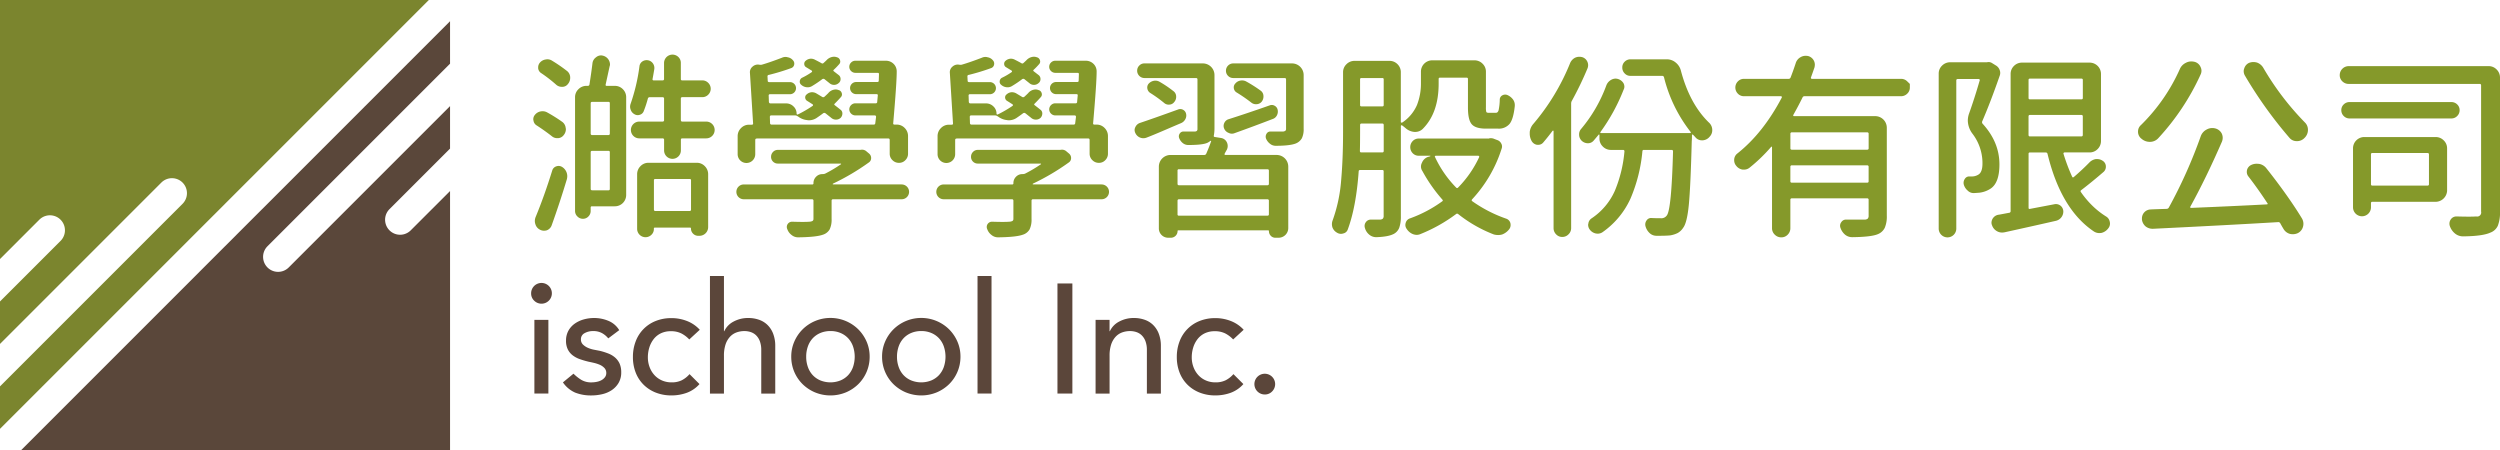 <svg id="Group_5" data-name="Group 5" xmlns="http://www.w3.org/2000/svg" width="1110.99" height="200" viewBox="0 0 1110.99 200">
  <g id="Group_1" data-name="Group 1">
    <path id="Path_1" data-name="Path 1" d="M0,0V115.11L17.48,97.63a6.668,6.668,0,1,1,9.43,9.43L0,133.97v18.87l71.7-71.7a6.668,6.668,0,0,1,9.43,9.43L0,171.7v18.87L190.57,0Z" fill="#7b852e"/>
    <path id="Path_2" data-name="Path 2" d="M200,84.89l-17.48,17.48a6.668,6.668,0,0,1-9.43-9.43L200,66.03V47.16l-71.7,71.7a6.668,6.668,0,0,1-9.43-9.43L200,28.3V9.43L9.43,200H200Z" fill="#5a473a"/>
  </g>
  <g id="Group_4" data-name="Group 4">
    <g id="Group_2" data-name="Group 2">
      <path id="Path_3" data-name="Path 3" d="M236.03,130.4a4.61,4.61,0,1,1,1.35,3.21A4.384,4.384,0,0,1,236.03,130.4Zm1.45,11.74h6.22v32.75h-6.22Z" fill="#5b463a"/>
      <path id="Path_4" data-name="Path 4" d="M270.31,150.37a9.584,9.584,0,0,0-2.73-2.31,7.878,7.878,0,0,0-3.97-.93,7.571,7.571,0,0,0-3.83.93,2.972,2.972,0,0,0-1.62,2.73,3.118,3.118,0,0,0,.93,2.35,7.369,7.369,0,0,0,2.21,1.45,12.563,12.563,0,0,0,2.73.83q1.455.285,2.49.48a28.7,28.7,0,0,1,3.77,1.18,10.367,10.367,0,0,1,3.04,1.8,8.019,8.019,0,0,1,2.01,2.69,9.343,9.343,0,0,1,.73,3.87,9,9,0,0,1-1.18,4.73,9.935,9.935,0,0,1-3.04,3.21,12.777,12.777,0,0,1-4.25,1.8,21.106,21.106,0,0,1-4.8.55,18.95,18.95,0,0,1-7.15-1.24,12.857,12.857,0,0,1-5.49-4.56l4.7-3.87a19.307,19.307,0,0,0,3.38,2.69,8.427,8.427,0,0,0,4.56,1.18,12.162,12.162,0,0,0,2.38-.24,7.221,7.221,0,0,0,2.14-.76,4.736,4.736,0,0,0,1.52-1.31,3.01,3.01,0,0,0,.59-1.83,3.181,3.181,0,0,0-.86-2.28,6.414,6.414,0,0,0-2.07-1.42,15.97,15.97,0,0,0-2.56-.83c-.9-.21-1.69-.38-2.38-.52a38.638,38.638,0,0,1-3.8-1.11,11.418,11.418,0,0,1-3.18-1.66,7.608,7.608,0,0,1-2.21-2.62,8.479,8.479,0,0,1-.83-3.94,9,9,0,0,1,1.07-4.46,9.48,9.48,0,0,1,2.83-3.14,12.966,12.966,0,0,1,4.01-1.87,17.117,17.117,0,0,1,4.53-.62,16.465,16.465,0,0,1,6.36,1.25,10.056,10.056,0,0,1,4.84,4.15Z" fill="#5b463a"/>
      <path id="Path_5" data-name="Path 5" d="M306.31,150.85a12.915,12.915,0,0,0-3.63-2.73,10.229,10.229,0,0,0-4.53-.93,10.067,10.067,0,0,0-4.46.93,9.026,9.026,0,0,0-3.18,2.55,11.614,11.614,0,0,0-1.94,3.73,14.635,14.635,0,0,0-.66,4.39,12.2,12.2,0,0,0,.76,4.32,10.913,10.913,0,0,0,2.14,3.56,9.811,9.811,0,0,0,3.32,2.38,10.5,10.5,0,0,0,4.35.87,9.961,9.961,0,0,0,4.49-.93,11.514,11.514,0,0,0,3.46-2.73l4.42,4.42a13.848,13.848,0,0,1-5.63,3.87,19.73,19.73,0,0,1-6.81,1.17,18.726,18.726,0,0,1-6.95-1.24,15.951,15.951,0,0,1-5.42-3.49,15.441,15.441,0,0,1-3.53-5.39,18.726,18.726,0,0,1-1.24-6.95,19,19,0,0,1,1.24-6.98,15.578,15.578,0,0,1,8.88-9.02,18.466,18.466,0,0,1,7.01-1.28,18.839,18.839,0,0,1,6.88,1.28,15.056,15.056,0,0,1,5.7,3.9Z" fill="#5b463a"/>
      <path id="Path_6" data-name="Path 6" d="M315.5,122.66h6.22v24.53h.14a9.15,9.15,0,0,1,4.07-4.25,13.534,13.534,0,0,1,6.7-1.62,14.094,14.094,0,0,1,4.53.73,10.074,10.074,0,0,1,3.8,2.25,10.828,10.828,0,0,1,2.59,3.9,15.039,15.039,0,0,1,.97,5.63v21.08H338.3V155.56a11,11,0,0,0-.62-3.9,7.146,7.146,0,0,0-1.66-2.63,6.168,6.168,0,0,0-2.38-1.45,8.781,8.781,0,0,0-2.8-.45,10.215,10.215,0,0,0-3.59.62,7.386,7.386,0,0,0-2.9,1.97,9.311,9.311,0,0,0-1.94,3.42,15.6,15.6,0,0,0-.69,4.91v16.86H315.5V122.66Z" fill="#5b463a"/>
      <path id="Path_7" data-name="Path 7" d="M351.63,158.52a16.608,16.608,0,0,1,1.35-6.7,17.519,17.519,0,0,1,3.7-5.46,17.621,17.621,0,0,1,24.74,0,17.692,17.692,0,0,1,3.7,5.46,16.643,16.643,0,0,1,1.35,6.7,17.038,17.038,0,0,1-5.05,12.2,17.663,17.663,0,0,1-5.53,3.66,18,18,0,0,1-13.68,0,17.663,17.663,0,0,1-5.53-3.66,17.038,17.038,0,0,1-5.05-12.2Zm6.64,0a13.316,13.316,0,0,0,.76,4.59,10.272,10.272,0,0,0,2.14,3.59,9.946,9.946,0,0,0,3.39,2.35,12.021,12.021,0,0,0,8.98,0,9.947,9.947,0,0,0,3.39-2.35,10.457,10.457,0,0,0,2.14-3.59,14.271,14.271,0,0,0,0-9.19,10.364,10.364,0,0,0-2.14-3.59,9.946,9.946,0,0,0-3.39-2.35,11.167,11.167,0,0,0-4.49-.86,11.3,11.3,0,0,0-4.49.86,9.947,9.947,0,0,0-3.39,2.35,10.3,10.3,0,0,0-2.14,3.59A13.414,13.414,0,0,0,358.27,158.52Z" fill="#5b463a"/>
      <path id="Path_8" data-name="Path 8" d="M391.99,158.52a16.608,16.608,0,0,1,1.35-6.7,17.519,17.519,0,0,1,3.7-5.46,17.621,17.621,0,0,1,24.74,0,17.692,17.692,0,0,1,3.7,5.46,16.643,16.643,0,0,1,1.35,6.7,17.038,17.038,0,0,1-5.05,12.2,17.663,17.663,0,0,1-5.53,3.66,18,18,0,0,1-13.68,0,17.663,17.663,0,0,1-5.53-3.66,17.038,17.038,0,0,1-5.05-12.2Zm6.63,0a13.316,13.316,0,0,0,.76,4.59,10.272,10.272,0,0,0,2.14,3.59,9.946,9.946,0,0,0,3.39,2.35,12.021,12.021,0,0,0,8.98,0,9.947,9.947,0,0,0,3.39-2.35,10.457,10.457,0,0,0,2.14-3.59,14.271,14.271,0,0,0,0-9.19,10.364,10.364,0,0,0-2.14-3.59,9.946,9.946,0,0,0-3.39-2.35,11.167,11.167,0,0,0-4.49-.86,11.3,11.3,0,0,0-4.49.86,9.947,9.947,0,0,0-3.39,2.35,10.3,10.3,0,0,0-2.14,3.59A13.658,13.658,0,0,0,398.62,158.52Z" fill="#5b463a"/>
      <path id="Path_9" data-name="Path 9" d="M434.41,122.66h6.22V174.9h-6.22Z" fill="#5b463a"/>
      <path id="Path_10" data-name="Path 10" d="M469.93,125.97h6.63v48.92h-6.63Z" fill="#5b463a"/>
      <path id="Path_11" data-name="Path 11" d="M486.86,142.14h6.22v5.05h.14a9.124,9.124,0,0,1,4.08-4.25,13.534,13.534,0,0,1,6.7-1.62,14.094,14.094,0,0,1,4.53.73,10.075,10.075,0,0,1,3.8,2.25,10.828,10.828,0,0,1,2.59,3.9,15.039,15.039,0,0,1,.97,5.63v21.08h-6.22V155.56a11,11,0,0,0-.62-3.9,7.146,7.146,0,0,0-1.66-2.63,6.168,6.168,0,0,0-2.38-1.45,8.781,8.781,0,0,0-2.8-.45,10.215,10.215,0,0,0-3.59.62,7.386,7.386,0,0,0-2.9,1.97,9.454,9.454,0,0,0-1.94,3.42,15.6,15.6,0,0,0-.69,4.91v16.86h-6.22V142.14Z" fill="#5b463a"/>
      <path id="Path_12" data-name="Path 12" d="M548.01,150.85a12.916,12.916,0,0,0-3.63-2.73,10.229,10.229,0,0,0-4.53-.93,10.067,10.067,0,0,0-4.46.93,9.025,9.025,0,0,0-3.18,2.55,11.615,11.615,0,0,0-1.94,3.73,14.635,14.635,0,0,0-.66,4.39,12.2,12.2,0,0,0,.76,4.32,10.912,10.912,0,0,0,2.14,3.56,9.811,9.811,0,0,0,3.32,2.38,10.494,10.494,0,0,0,4.35.87,9.961,9.961,0,0,0,4.49-.93,11.514,11.514,0,0,0,3.46-2.73l4.42,4.42a13.848,13.848,0,0,1-5.63,3.87,19.73,19.73,0,0,1-6.81,1.17,18.726,18.726,0,0,1-6.95-1.24,15.95,15.95,0,0,1-5.42-3.49,15.441,15.441,0,0,1-3.53-5.39,18.726,18.726,0,0,1-1.24-6.95,19,19,0,0,1,1.24-6.98,15.578,15.578,0,0,1,8.88-9.02,18.466,18.466,0,0,1,7.01-1.28,18.748,18.748,0,0,1,6.87,1.28,15.169,15.169,0,0,1,5.71,3.9Z" fill="#5b463a"/>
      <path id="Path_13" data-name="Path 13" d="M562.11,175.31a4.61,4.61,0,1,1,3.21-1.35A4.406,4.406,0,0,1,562.11,175.31Z" fill="#5b463a"/>
    </g>
    <g id="Group_3" data-name="Group 3">
      <path id="Path_14" data-name="Path 14" d="M238.55,55.77a2.94,2.94,0,0,1-1.47-2.17,1.866,1.866,0,0,1-.09-.61,3.012,3.012,0,0,1,.69-1.91,4.262,4.262,0,0,1,2.52-1.56,5.7,5.7,0,0,1,.95-.09,4.117,4.117,0,0,1,2,.52,67.225,67.225,0,0,1,6.77,4.25,3.789,3.789,0,0,1,1.47,2.69,1.581,1.581,0,0,1,.09.52,4.151,4.151,0,0,1-.95,2.6,3.385,3.385,0,0,1-2.52,1.39h-.35a3.678,3.678,0,0,1-2.43-.87C243.26,58.98,241.04,57.39,238.55,55.77Zm6.59,44.42a3.664,3.664,0,0,1-2.17,2.17,4.541,4.541,0,0,1-1.3.17,3.688,3.688,0,0,1-1.65-.43,3.922,3.922,0,0,1-2.08-2.43,4.209,4.209,0,0,1-.26-1.47,4.7,4.7,0,0,1,.35-1.74q3.9-9.45,7.37-20.65a2.738,2.738,0,0,1,1.78-1.87,2.918,2.918,0,0,1,2.56.22,4.831,4.831,0,0,1,2.35,4.16,5.666,5.666,0,0,1-.17,1.3Q248.875,89.775,245.14,100.19Zm-4.59-67.67a2.91,2.91,0,0,1-1.39-2.17v-.52a3.143,3.143,0,0,1,.78-2,4.089,4.089,0,0,1,2.52-1.39,3.892,3.892,0,0,1,.78-.09,3.746,3.746,0,0,1,2.08.61,68.019,68.019,0,0,1,6.68,4.6,3.692,3.692,0,0,1,1.39,3.04,4.176,4.176,0,0,1-1.04,2.78,3.126,3.126,0,0,1-2.6,1.21h-.09a3.736,3.736,0,0,1-2.6-1.04A61.593,61.593,0,0,0,240.55,32.52Zm22.73-4.34a3.758,3.758,0,0,1,1.56-2.69,3.452,3.452,0,0,1,2.26-.87,2.724,2.724,0,0,1,.69.09,4.1,4.1,0,0,1,3.29,3.91,2.445,2.445,0,0,1-.17.87l-1.74,7.98c-.12.46.03.69.43.69h3.56a4.909,4.909,0,0,1,3.64,1.48,4.97,4.97,0,0,1,1.47,3.64V86.57a5.022,5.022,0,0,1-5.11,5.11H263.1a.537.537,0,0,0-.61.61v1.47a3.371,3.371,0,0,1-1,2.43,3.268,3.268,0,0,1-2.43,1.04,3.387,3.387,0,0,1-2.47-1.04,3.332,3.332,0,0,1-1.04-2.43V43.27a4.868,4.868,0,0,1,1.52-3.64,5,5,0,0,1,3.6-1.48h.52a.707.707,0,0,0,.78-.69Q262.84,31.91,263.28,28.18Zm7.11,31.84c.4,0,.61-.23.61-.69V45.88a.54.54,0,0,0-.61-.61h-7.2c-.46,0-.69.2-.69.61V59.33a.61.61,0,0,0,.69.69ZM262.5,83.96c0,.4.23.61.69.61h7.2a.54.54,0,0,0,.61-.61V67.65a.54.54,0,0,0-.61-.61h-7.2c-.46,0-.69.2-.69.61Zm40.08-30.62c0,.46.2.69.61.69h10.67a3.73,3.73,0,1,1,0,7.46H303.19c-.4,0-.61.23-.61.69v4.68a3.73,3.73,0,1,1-7.46,0V62.18a.61.61,0,0,0-.69-.69H284.1a3.73,3.73,0,1,1,0-7.46h10.32a.61.61,0,0,0,.69-.69V43.88a.61.61,0,0,0-.69-.69h-5.64a.808.808,0,0,0-.87.61,49.627,49.627,0,0,1-1.82,5.55A2.613,2.613,0,0,1,284.35,51a2.767,2.767,0,0,1-2.43-.26,3.509,3.509,0,0,1-1.65-2,3.8,3.8,0,0,1-.26-1.3,4.019,4.019,0,0,1,.26-1.39,82.758,82.758,0,0,0,3.9-16.57,2.98,2.98,0,0,1,1.3-2.17,3.415,3.415,0,0,1,4.69.87,3.545,3.545,0,0,1,.61,2.52c-.29,1.74-.55,3.21-.78,4.42-.06.4.12.61.52.61h3.9c.46,0,.69-.2.69-.61V28a3.748,3.748,0,0,1,6.38-2.65A3.575,3.575,0,0,1,302.56,28v7.11a.54.54,0,0,0,.61.61h8.94a3.648,3.648,0,0,1,2.6,1.08,3.672,3.672,0,0,1,0,5.3,3.648,3.648,0,0,1-2.6,1.08h-8.94c-.4,0-.61.23-.61.69v9.47Zm-13.06,50.97a3.73,3.73,0,0,1-6.38-2.65V77.46a4.993,4.993,0,0,1,1.47-3.6,4.884,4.884,0,0,1,3.64-1.52h21.34a4.868,4.868,0,0,1,3.64,1.52,4.993,4.993,0,0,1,1.47,3.6v23.51a3.859,3.859,0,0,1-3.82,3.82h-.61a3.116,3.116,0,0,1-2.26-.95,3.175,3.175,0,0,1-.95-2.34c0-.23-.14-.35-.43-.35H291.01a.377.377,0,0,0-.43.43v.09A3.477,3.477,0,0,1,289.52,104.31Zm17.57-24.16a.537.537,0,0,0-.61-.61H291.21a.537.537,0,0,0-.61.61V93.08c0,.46.2.69.61.69h15.27c.4,0,.61-.23.61-.69Z" fill="#85992a"/>
      <path id="Path_15" data-name="Path 15" d="M400.7,81.97a3.29,3.29,0,1,1,0,6.58H370.25a.61.61,0,0,0-.69.69v8.07a9.942,9.942,0,0,1-.87,4.64,5.328,5.328,0,0,1-3.12,2.39q-2.955,1.035-10.84,1.13h-.09a4.48,4.48,0,0,1-2.86-1.04,5.513,5.513,0,0,1-1.91-2.6,2.323,2.323,0,0,1,2.17-3.3c1.79.06,3.33.09,4.6.09,1.39,0,2.37-.03,2.95-.09a3.453,3.453,0,0,0,1.52-.35,1.166,1.166,0,0,0,.39-1.04v-7.9a.61.61,0,0,0-.69-.69H330.53a3.29,3.29,0,1,1,0-6.58h30.45a.457.457,0,0,0,.52-.52,3.95,3.95,0,0,1,1.17-2.91,3.843,3.843,0,0,1,2.82-1.17h.09a3.43,3.43,0,0,0,1.04-.17,60.91,60.91,0,0,0,7.03-4.16c.12-.06.16-.13.13-.22s-.1-.13-.22-.13H345.7a2.94,2.94,0,0,1-2.17-.87,2.9,2.9,0,0,1-.87-2.13,3.037,3.037,0,0,1,.87-2.17,2.862,2.862,0,0,1,2.17-.91h36.61a3.892,3.892,0,0,1,.78-.09,2.914,2.914,0,0,1,2,.78l1.13.95a2.565,2.565,0,0,1,.91,2.08,2.289,2.289,0,0,1-1.08,1.91,101.8,101.8,0,0,1-15.88,9.37.294.294,0,0,0-.09.22c0,.09.06.13.17.13H400.7ZM336.24,61.58c-.4,0-.61.23-.61.69v6.25a3.91,3.91,0,1,1-7.82,0V60.54a4.962,4.962,0,0,1,1.48-3.6,4.884,4.884,0,0,1,3.64-1.52h1.13c.46,0,.66-.2.61-.61l-1.39-22.3a3.194,3.194,0,0,1,1.21-2.95,3.452,3.452,0,0,1,2.26-.87,4.284,4.284,0,0,1,.87.09,2.369,2.369,0,0,0,1.13-.09c2.37-.69,5.29-1.71,8.76-3.04a3.837,3.837,0,0,1,1.56-.35,3.43,3.43,0,0,1,1.04.17,3.741,3.741,0,0,1,2.26,1.3,2.137,2.137,0,0,1,.56,1.95,1.974,1.974,0,0,1-1.26,1.52,95.036,95.036,0,0,1-9.98,3.04.626.626,0,0,0-.61.78l.09,1.82c0,.4.23.61.69.61h9.2a2.69,2.69,0,1,1,0,5.38h-8.85a.54.54,0,0,0-.61.61l.09,2.78q.09.69.69.69h6.94a4.618,4.618,0,0,1,3.3,1.34,4.35,4.35,0,0,1,1.39,3.25.364.364,0,0,0,.17.3.305.305,0,0,0,.35.04,51.693,51.693,0,0,0,6.59-3.82.342.342,0,0,0,.17-.35.368.368,0,0,0-.17-.35c-.81-.52-1.59-1.01-2.34-1.48a1.787,1.787,0,0,1-.95-1.43,1.634,1.634,0,0,1,.69-1.52,3.559,3.559,0,0,1,2.34-.95,3.927,3.927,0,0,1,1.91.52c.87.52,1.74,1.04,2.6,1.56a.8.8,0,0,0,1.04-.09q.87-.78,1.65-1.56a4.351,4.351,0,0,1,3.3-1.65,3.316,3.316,0,0,1,1.3.26,1.87,1.87,0,0,1,1.39,1.3,1.726,1.726,0,0,1-.35,1.82c-.81.93-1.71,1.88-2.69,2.86q-.525.435,0,.78c.98.75,1.79,1.39,2.43,1.91a2.03,2.03,0,0,1,.91,1.82,2.763,2.763,0,0,1-.82,1.91,3.086,3.086,0,0,1-2.13.74,3.144,3.144,0,0,1-2.04-.82c-.81-.64-1.65-1.3-2.52-2a.87.87,0,0,0-1.04,0c-.98.75-2,1.47-3.04,2.17a6.33,6.33,0,0,1-3.38.95,2.724,2.724,0,0,1-.69-.09,7.654,7.654,0,0,1-4.08-1.65h-.09a1.831,1.831,0,0,0-1.21-.43H342.73c-.41,0-.61.23-.61.69l.09,2.78a.631.631,0,0,0,.69.61h45.38a.626.626,0,0,0,.69-.61l.35-2.78c0-.46-.2-.69-.61-.69h-8.59a2.662,2.662,0,0,1-1.87-.78,2.634,2.634,0,0,1,0-3.82,2.645,2.645,0,0,1,1.87-.78h9.02a.61.61,0,0,0,.69-.69l.26-2.78c.06-.41-.14-.61-.61-.61h-9.02a2.69,2.69,0,1,1,0-5.38h9.37c.46,0,.69-.2.69-.61l.09-2.78c.06-.46-.14-.69-.61-.69h-9.89a2.662,2.662,0,0,1-1.87-.78,2.634,2.634,0,0,1,0-3.82,2.645,2.645,0,0,1,1.87-.78h13.53a4.841,4.841,0,0,1,3.56,1.48,4.648,4.648,0,0,1,1.3,3.3q0,5.115-1.56,22.99c-.06.41.14.61.61.61h.87a4.868,4.868,0,0,1,3.64,1.52,4.993,4.993,0,0,1,1.47,3.6V68.3a3.983,3.983,0,0,1-1.17,2.86,3.809,3.809,0,0,1-2.86,1.21,3.965,3.965,0,0,1-2.91-1.21,3.9,3.9,0,0,1-1.21-2.86V62.23c0-.46-.2-.69-.61-.69H336.24Zm36.4-28.28a2.17,2.17,0,0,1,.91,1.82,2.214,2.214,0,0,1-.87,1.82,3.058,3.058,0,0,1-4.08,0c-.58-.46-1.3-1.04-2.17-1.74a.87.87,0,0,0-1.04,0,48.747,48.747,0,0,1-4.51,3.04,3.673,3.673,0,0,1-2.47.52,4.134,4.134,0,0,1-2.3-1.04,1.728,1.728,0,0,1-.69-1.61,1.892,1.892,0,0,1,.95-1.52,31,31,0,0,0,4.34-2.52.342.342,0,0,0,.17-.35.368.368,0,0,0-.17-.35c-.75-.46-1.56-.95-2.43-1.48a1.638,1.638,0,0,1-.87-1.34,1.685,1.685,0,0,1,.61-1.52,3.663,3.663,0,0,1,2.43-.95,3.749,3.749,0,0,1,1.82.52c1.04.52,1.97,1.01,2.78,1.47a.678.678,0,0,0,.95-.09c.52-.46.95-.87,1.3-1.21a4.645,4.645,0,0,1,3.3-1.56,4.019,4.019,0,0,1,1.39.26,1.815,1.815,0,0,1,1.3,1.26,1.667,1.667,0,0,1-.35,1.78,30.984,30.984,0,0,1-2.34,2.43q-.525.435,0,.78C371.35,32.31,372.03,32.83,372.64,33.3Z" fill="#85992a"/>
      <path id="Path_16" data-name="Path 16" d="M489.55,81.97a3.29,3.29,0,1,1,0,6.58H459.1a.61.61,0,0,0-.69.69v8.07a9.942,9.942,0,0,1-.87,4.64,5.328,5.328,0,0,1-3.12,2.39q-2.955,1.035-10.84,1.13h-.09a4.48,4.48,0,0,1-2.86-1.04,5.513,5.513,0,0,1-1.91-2.6,2.323,2.323,0,0,1,2.17-3.3c1.79.06,3.33.09,4.6.09,1.39,0,2.37-.03,2.95-.09a3.453,3.453,0,0,0,1.52-.35,1.166,1.166,0,0,0,.39-1.04v-7.9a.61.61,0,0,0-.69-.69H419.38a3.29,3.29,0,1,1,0-6.58h30.45a.457.457,0,0,0,.52-.52,3.95,3.95,0,0,1,1.17-2.91,3.843,3.843,0,0,1,2.82-1.17h.09a3.43,3.43,0,0,0,1.04-.17,60.91,60.91,0,0,0,7.03-4.16c.12-.06.16-.13.13-.22s-.1-.13-.22-.13H434.56a2.94,2.94,0,0,1-2.17-.87,2.9,2.9,0,0,1-.87-2.13,3.037,3.037,0,0,1,.87-2.17,2.862,2.862,0,0,1,2.17-.91h36.61a3.892,3.892,0,0,1,.78-.09,2.914,2.914,0,0,1,2,.78l1.13.95a2.565,2.565,0,0,1,.91,2.08,2.289,2.289,0,0,1-1.08,1.91,101.8,101.8,0,0,1-15.88,9.37.294.294,0,0,0-.09.22c0,.09.06.13.17.13h30.44ZM425.08,61.58c-.4,0-.61.23-.61.69v6.25a3.91,3.91,0,1,1-7.82,0V60.54a4.962,4.962,0,0,1,1.48-3.6,4.884,4.884,0,0,1,3.64-1.52h1.13c.46,0,.66-.2.61-.61l-1.39-22.3a3.194,3.194,0,0,1,1.21-2.95,3.452,3.452,0,0,1,2.26-.87,4.284,4.284,0,0,1,.87.09,2.369,2.369,0,0,0,1.13-.09c2.37-.69,5.29-1.71,8.76-3.04a3.837,3.837,0,0,1,1.56-.35,3.43,3.43,0,0,1,1.04.17,3.741,3.741,0,0,1,2.26,1.3,2.137,2.137,0,0,1,.56,1.95,1.993,1.993,0,0,1-1.26,1.52,95.036,95.036,0,0,1-9.98,3.04.626.626,0,0,0-.61.78l.09,1.82c0,.4.23.61.69.61h9.2a2.69,2.69,0,1,1,0,5.38h-8.85a.54.54,0,0,0-.61.61l.09,2.78q.09.69.69.69h6.94a4.618,4.618,0,0,1,3.3,1.34,4.35,4.35,0,0,1,1.39,3.25.364.364,0,0,0,.17.3.305.305,0,0,0,.35.04,51.693,51.693,0,0,0,6.59-3.82.342.342,0,0,0,.17-.35.368.368,0,0,0-.17-.35c-.81-.52-1.59-1.01-2.34-1.48a1.787,1.787,0,0,1-.95-1.43,1.634,1.634,0,0,1,.69-1.52,3.559,3.559,0,0,1,2.34-.95,3.927,3.927,0,0,1,1.91.52c.87.52,1.74,1.04,2.6,1.56a.8.8,0,0,0,1.04-.09q.87-.78,1.65-1.56a4.351,4.351,0,0,1,3.3-1.65,3.316,3.316,0,0,1,1.3.26,1.87,1.87,0,0,1,1.39,1.3,1.726,1.726,0,0,1-.35,1.82c-.81.93-1.71,1.88-2.69,2.86q-.525.435,0,.78c.98.75,1.79,1.39,2.43,1.91a2.03,2.03,0,0,1,.91,1.82,2.763,2.763,0,0,1-.82,1.91,3.086,3.086,0,0,1-2.13.74,3.144,3.144,0,0,1-2.04-.82c-.81-.64-1.65-1.3-2.52-2a.87.87,0,0,0-1.04,0c-.98.75-2,1.47-3.04,2.17a6.33,6.33,0,0,1-3.38.95,2.724,2.724,0,0,1-.69-.09,7.654,7.654,0,0,1-4.08-1.65h-.09a1.831,1.831,0,0,0-1.21-.43H431.57c-.41,0-.61.23-.61.69l.09,2.78a.631.631,0,0,0,.69.61h45.38a.626.626,0,0,0,.69-.61l.35-2.78c0-.46-.2-.69-.61-.69h-8.59a2.662,2.662,0,0,1-1.87-.78,2.634,2.634,0,0,1,0-3.82,2.645,2.645,0,0,1,1.87-.78h9.02a.61.61,0,0,0,.69-.69l.26-2.78c.06-.41-.14-.61-.61-.61H469.3a2.69,2.69,0,1,1,0-5.38h9.37c.46,0,.69-.2.69-.61l.09-2.78c.06-.46-.14-.69-.61-.69h-9.89a2.662,2.662,0,0,1-1.87-.78,2.634,2.634,0,0,1,0-3.82,2.645,2.645,0,0,1,1.87-.78h13.53a4.841,4.841,0,0,1,3.56,1.48,4.648,4.648,0,0,1,1.3,3.3q0,5.115-1.56,22.99c-.06.41.14.61.61.61h.87a4.868,4.868,0,0,1,3.64,1.52,4.993,4.993,0,0,1,1.47,3.6V68.3a3.983,3.983,0,0,1-1.17,2.86,3.809,3.809,0,0,1-2.86,1.21,3.965,3.965,0,0,1-2.91-1.21,3.9,3.9,0,0,1-1.21-2.86V62.23c0-.46-.2-.69-.61-.69H425.08Zm36.4-28.28a2.17,2.17,0,0,1,.91,1.82,2.214,2.214,0,0,1-.87,1.82,3.058,3.058,0,0,1-4.08,0c-.58-.46-1.3-1.04-2.17-1.74a.87.87,0,0,0-1.04,0,48.747,48.747,0,0,1-4.51,3.04,3.673,3.673,0,0,1-2.47.52,4.134,4.134,0,0,1-2.3-1.04,1.728,1.728,0,0,1-.69-1.61,1.892,1.892,0,0,1,.95-1.52,31,31,0,0,0,4.34-2.52.342.342,0,0,0,.17-.35.368.368,0,0,0-.17-.35c-.75-.46-1.56-.95-2.43-1.48a1.638,1.638,0,0,1-.87-1.34,1.685,1.685,0,0,1,.61-1.52,3.663,3.663,0,0,1,2.43-.95,3.749,3.749,0,0,1,1.82.52c1.04.52,1.97,1.01,2.78,1.47a.678.678,0,0,0,.95-.09c.52-.46.95-.87,1.3-1.21a4.645,4.645,0,0,1,3.3-1.56,4.019,4.019,0,0,1,1.39.26,1.815,1.815,0,0,1,1.3,1.26,1.667,1.667,0,0,1-.35,1.78,30.984,30.984,0,0,1-2.34,2.43q-.525.435,0,.78C460.19,32.31,460.87,32.83,461.48,33.3Z" fill="#85992a"/>
      <path id="Path_17" data-name="Path 17" d="M523.55,48.65a2.589,2.589,0,0,1,2.26.17,2.645,2.645,0,0,1,1.3,1.82,3.385,3.385,0,0,1-.39,2.39,3.8,3.8,0,0,1-1.87,1.69q-1.65.69-7.11,3.04t-8.16,3.38a3.906,3.906,0,0,1-5.02-1.99,3.11,3.11,0,0,1-.35-1.39,2.952,2.952,0,0,1,.35-1.3,3.427,3.427,0,0,1,2-1.82Q512.005,52.825,523.55,48.65Zm15.88,11.54c-.12.4.03.64.43.69l2.69.43a3.419,3.419,0,0,1,2.69,2,3.7,3.7,0,0,1-.08,3.3c-.35.58-.66,1.16-.95,1.73a.363.363,0,0,0,0,.35.342.342,0,0,0,.35.17h22.82a5.191,5.191,0,0,1,5.12,5.12v27.33a4.3,4.3,0,0,1-4.34,4.34h-1.39a2.7,2.7,0,0,1-2.04-.87,2.907,2.907,0,0,1-.82-2.08c0-.23-.14-.35-.43-.35H523.66a.312.312,0,0,0-.35.35,2.971,2.971,0,0,1-2.95,2.95h-1.21a4.132,4.132,0,0,1-4.16-4.16V73.99a5.191,5.191,0,0,1,5.12-5.12h15.01a.941.941,0,0,0,.95-.61q1.395-3.21,2.17-5.55c0-.06-.04-.1-.13-.13a.213.213,0,0,0-.22.04,7.309,7.309,0,0,1-1.39.87c-1.45.64-4.25.95-8.42.95a3.822,3.822,0,0,1-2.47-.87A5.181,5.181,0,0,1,524,61.31a2.15,2.15,0,0,1,.26-1.95,1.949,1.949,0,0,1,1.74-.91h4.77a1.7,1.7,0,0,0,1.08-.26,1.213,1.213,0,0,0,.3-.95V35.29c0-.41-.23-.61-.69-.61h-22.9a3.244,3.244,0,0,1-3.21-3.25,3.156,3.156,0,0,1,.95-2.3,3.061,3.061,0,0,1,2.26-.95h26.03a5.191,5.191,0,0,1,5.12,5.12V57.25A16.968,16.968,0,0,1,539.43,60.19ZM521.47,40.5a2.976,2.976,0,0,1,1.21,2.3,3.487,3.487,0,0,1-.87,2.56,2.806,2.806,0,0,1-2.17,1.13,3.019,3.019,0,0,1-2.34-.78,58.547,58.547,0,0,0-6.16-4.42,2.833,2.833,0,0,1-1.26-1.91,2.584,2.584,0,0,1,.56-2.17,4.116,4.116,0,0,1,2.3-1.3,3.65,3.65,0,0,1,2.56.43A49.588,49.588,0,0,1,521.47,40.5ZM563.2,82.32a.61.61,0,0,0,.69-.69V75.82c0-.41-.23-.61-.69-.61H523.9a.54.54,0,0,0-.61.61v5.81c0,.46.2.69.61.69ZM523.29,95.24a.54.54,0,0,0,.61.61h39.3c.46,0,.69-.2.69-.61V89.25a.61.61,0,0,0-.69-.69H523.9c-.4,0-.61.23-.61.69Zm25.42-36.09a3.316,3.316,0,0,1-1.3.26,3.11,3.11,0,0,1-1.39-.35,3.42,3.42,0,0,1-2-1.91,2.962,2.962,0,0,1,.04-2.47,3.013,3.013,0,0,1,1.87-1.69q8.235-2.61,18.31-6.16a2.5,2.5,0,0,1,2.21.17,2.611,2.611,0,0,1,1.34,1.82,3.645,3.645,0,0,1-.35,2.47,3.225,3.225,0,0,1-1.91,1.61Q557.4,56.035,548.71,59.15Zm25.51-30.97a5.191,5.191,0,0,1,5.12,5.12V57.16a9.276,9.276,0,0,1-.78,4.25,5.465,5.465,0,0,1-2.69,2.34c-1.74.69-4.71,1.04-8.94,1.04a3.934,3.934,0,0,1-2.6-.95,5.385,5.385,0,0,1-1.74-2.34,2.445,2.445,0,0,1,.3-2.13,1.907,1.907,0,0,1,1.87-.91h5.29a2.175,2.175,0,0,0,1.17-.35,1.213,1.213,0,0,0,.3-.95V35.29c0-.41-.23-.61-.69-.61H548.1a3.182,3.182,0,0,1-2.34-.95,3.118,3.118,0,0,1-.95-2.3,3.244,3.244,0,0,1,3.29-3.25ZM560.17,40.24a2.97,2.97,0,0,1,1.3,2.34,3.744,3.744,0,0,1-.78,2.6,3.091,3.091,0,0,1-2.26,1.13,3.308,3.308,0,0,1-2.43-.78,70.269,70.269,0,0,0-6.42-4.42,2.538,2.538,0,0,1-1.26-1.82,2.454,2.454,0,0,1,.65-2.17,3.733,3.733,0,0,1,2.21-1.3,3.9,3.9,0,0,1,2.56.35A58.917,58.917,0,0,1,560.17,40.24Z" fill="#85992a"/>
      <path id="Path_18" data-name="Path 18" d="M623.15,55.77a.351.351,0,0,0-.61.26v40a15.112,15.112,0,0,1-.69,5.08,5.183,5.183,0,0,1-2.43,2.82q-2.43,1.305-7.81,1.47h-.09a4.74,4.74,0,0,1-3.04-1.13,5.724,5.724,0,0,1-1.91-2.95,2.78,2.78,0,0,1,.39-2.56,2.66,2.66,0,0,1,2.3-1.17h4.07a1.986,1.986,0,0,0,1.21-.43,1.857,1.857,0,0,0,.35-1.3V76.16a.537.537,0,0,0-.61-.61h-9.8c-.46,0-.69.2-.69.61q-1.125,15.795-4.86,25.85a2.667,2.667,0,0,1-2,1.74,3.147,3.147,0,0,1-1.04.17,3.277,3.277,0,0,1-1.73-.52,4.463,4.463,0,0,1-2-2.26,5,5,0,0,1-.26-1.56,4.864,4.864,0,0,1,.26-1.48,67.306,67.306,0,0,0,3.82-17.7q.87-9.81.87-21.6V32.17a4.868,4.868,0,0,1,1.52-3.64,5,5,0,0,1,3.6-1.48h15.44a4.909,4.909,0,0,1,3.64,1.48,4.97,4.97,0,0,1,1.47,3.64V54.21c0,.12.07.2.22.26a.444.444,0,0,0,.39,0,17.875,17.875,0,0,0,6.59-7.85,26.2,26.2,0,0,0,1.74-9.67V31.92a5.022,5.022,0,0,1,5.11-5.11h18.65a4.993,4.993,0,0,1,3.6,1.47,4.884,4.884,0,0,1,1.52,3.64V47.7a7.112,7.112,0,0,0,.17,2.04c.12.26.46.39,1.04.39h3.21c.58,0,.98-.38,1.21-1.13a24.629,24.629,0,0,0,.52-4.77,2.132,2.132,0,0,1,1.17-1.87,2.562,2.562,0,0,1,2.21-.13,6.161,6.161,0,0,1,2.52,2,4.182,4.182,0,0,1,.78,2.43v.43c-.41,3.87-1.17,6.52-2.3,7.94a6.194,6.194,0,0,1-5.16,2.13h-5.38c-3.07,0-5.16-.65-6.29-1.95s-1.69-3.77-1.69-7.42V35.12a.54.54,0,0,0-.61-.61h-11.8a.54.54,0,0,0-.61.61V37.2q0,12.93-7.03,20.04a4.769,4.769,0,0,1-3.38,1.39h-.35a6.746,6.746,0,0,1-3.9-1.65C624.14,56.52,623.62,56.11,623.15,55.77ZM604.33,67.05c0,.46.2.69.61.69h9.37c.4,0,.61-.23.61-.69V55.59c0-.46-.2-.69-.61-.69h-9.28c-.4,0-.61.23-.61.69V58.8C604.41,62.39,604.39,65.14,604.33,67.05Zm10.58-31.76a.537.537,0,0,0-.61-.61h-9.28a.54.54,0,0,0-.61.61V46.66a.54.54,0,0,0,.61.61h9.28a.54.54,0,0,0,.61-.61ZM661.5,61.58a3.147,3.147,0,0,1,1.04-.17,3.837,3.837,0,0,1,1.56.35l1.39.52a3.071,3.071,0,0,1,1.69,1.56,2.677,2.677,0,0,1,.13,2.26,59.269,59.269,0,0,1-13.1,22.47q-.435.525.09.87a60.374,60.374,0,0,0,15.01,7.72,2.886,2.886,0,0,1,1.91,2,4.284,4.284,0,0,1,.09.87,3.086,3.086,0,0,1-.61,1.82,7.212,7.212,0,0,1-3.12,2.34,6.457,6.457,0,0,1-1.82.26,7.442,7.442,0,0,1-1.91-.26,60.335,60.335,0,0,1-15.79-9.02.73.73,0,0,0-1.04,0,69.8,69.8,0,0,1-15.79,8.85,4.038,4.038,0,0,1-1.65.35,4.7,4.7,0,0,1-1.74-.35,5.884,5.884,0,0,1-2.69-2.26,2.993,2.993,0,0,1-.61-1.74,3.43,3.43,0,0,1,.17-1.04,2.87,2.87,0,0,1,1.82-1.91,57.14,57.14,0,0,0,14.32-7.55q.6-.345.09-.87a69.145,69.145,0,0,1-8.85-12.67,3.49,3.49,0,0,1-.18-3.65,4.434,4.434,0,0,1,2.69-2.6l.95-.26a.259.259,0,0,0,.09-.17.08.08,0,0,0-.09-.09h-5.03a3.627,3.627,0,0,1-2.73-1.13,3.89,3.89,0,0,1,0-5.38,3.627,3.627,0,0,1,2.73-1.13h30.63C661.27,61.58,661.39,61.58,661.5,61.58Zm-4.16,8.24a.4.4,0,0,0-.04-.39.445.445,0,0,0-.39-.22H638.08a.425.425,0,0,0-.39.22.291.291,0,0,0,.04.39,48.854,48.854,0,0,0,9.37,13.53.544.544,0,0,0,.87,0A48.034,48.034,0,0,0,657.34,69.82Z" fill="#85992a"/>
      <path id="Path_19" data-name="Path 19" d="M697.77,28a4.757,4.757,0,0,1,2.17-2.34,4.567,4.567,0,0,1,1.91-.43,5.6,5.6,0,0,1,1.3.17,3.7,3.7,0,0,1,2.26,2,3.837,3.837,0,0,1,.35,1.56,4.02,4.02,0,0,1-.26,1.39,148.348,148.348,0,0,1-6.94,14.4,2.432,2.432,0,0,0-.35,1.21V101.4a3.742,3.742,0,0,1-1.17,2.73,3.8,3.8,0,0,1-2.78,1.17,3.646,3.646,0,0,1-2.73-1.17,3.82,3.82,0,0,1-1.13-2.73V58.2c0-.06-.06-.1-.17-.13a.274.274,0,0,0-.26.04q-2,2.685-4.08,5.12a2.892,2.892,0,0,1-2.26,1.13h-.52a3.378,3.378,0,0,1-2.52-1.82,6.561,6.561,0,0,1-.78-3.12v-.78A6.52,6.52,0,0,1,681.46,55,98.234,98.234,0,0,0,697.77,28Zm24.25,4.65A3.614,3.614,0,0,1,720.94,30a3.455,3.455,0,0,1,1.08-2.6,3.591,3.591,0,0,1,2.56-1.04h16.14a6.033,6.033,0,0,1,3.9,1.39,6.744,6.744,0,0,1,2.34,3.56q3.9,14.835,12.49,23.16a4.478,4.478,0,0,1,1.47,3.38,4.071,4.071,0,0,1-1.13,2.86,4.37,4.37,0,0,1-3.04,1.65h-.43a3.681,3.681,0,0,1-2.69-1.13c-.41-.46-.84-.93-1.3-1.39a.25.25,0,0,0-.26-.04.2.2,0,0,0-.17.22c0,1.27-.03,2.17-.09,2.69q-.525,20.22-1.3,28.24t-2.52,10.28a6.948,6.948,0,0,1-2.47,2.34,11.743,11.743,0,0,1-3.34,1.04c-1.27.12-2.92.17-4.95.17h-1.04a4.4,4.4,0,0,1-3.12-1.21,6.413,6.413,0,0,1-1.82-3.04,3,3,0,0,1,.48-2.56,2.371,2.371,0,0,1,2.21-1.08q1.74.09,4.08.09a2.949,2.949,0,0,0,2.69-1.21q2.085-2.52,2.78-28.46c0-.46-.2-.69-.61-.69H730.56a.61.61,0,0,0-.69.69,69.314,69.314,0,0,1-5.29,20.95,36.764,36.764,0,0,1-12.49,14.97,3.77,3.77,0,0,1-2.08.61,5.334,5.334,0,0,1-.87-.09,4.478,4.478,0,0,1-2.6-1.65,3.568,3.568,0,0,1-.78-2.17,1.581,1.581,0,0,1,.09-.52,3.246,3.246,0,0,1,1.39-2.34,28.742,28.742,0,0,0,10.41-12.32,58.755,58.755,0,0,0,4.25-17.44c0-.46-.2-.69-.61-.69h-5.38a4.962,4.962,0,0,1-3.6-1.48,4.884,4.884,0,0,1-1.52-3.64V60.02c0-.12-.04-.19-.13-.22a.213.213,0,0,0-.22.04c-.87,1.04-1.62,1.94-2.26,2.69a3.3,3.3,0,0,1-2.52,1.13,3.987,3.987,0,0,1-2.78-1.13,3.786,3.786,0,0,1-1.13-2.78,3.641,3.641,0,0,1,.95-2.52,64.53,64.53,0,0,0,11.11-19.17,4.718,4.718,0,0,1,2.08-2.52,4.146,4.146,0,0,1,2.08-.61,4.324,4.324,0,0,1,3.47,1.99,3.332,3.332,0,0,1,.43,1.65,2.919,2.919,0,0,1-.35,1.3,83.97,83.97,0,0,1-10.24,18.74.294.294,0,0,0-.09.35.342.342,0,0,0,.35.17H751.1a.281.281,0,0,0,.26-.17c.06-.12.06-.2,0-.26a64.462,64.462,0,0,1-11.89-24.38.81.81,0,0,0-.87-.61H724.54A3.373,3.373,0,0,1,722.02,32.65Z" fill="#85992a"/>
      <path id="Path_20" data-name="Path 20" d="M847.56,36.16c.78.75,1.17,1.13,1.17,1.13V38.9a3.646,3.646,0,0,1-1.17,2.73,3.843,3.843,0,0,1-2.74,1.13H801.88a.9.9,0,0,0-.87.61c-1.16,2.37-2.52,4.95-4.08,7.72a.363.363,0,0,0,0,.35.342.342,0,0,0,.35.17h36.09a5.173,5.173,0,0,1,5.12,5.12V95.86a12.751,12.751,0,0,1-.91,5.38,5.863,5.863,0,0,1-3.17,2.86c-1.97.81-5.72,1.24-11.28,1.3a4.973,4.973,0,0,1-3.21-1.13,6.872,6.872,0,0,1-2-2.95,2.623,2.623,0,0,1,.35-2.6,2.451,2.451,0,0,1,2.26-1.13h7.89a2.366,2.366,0,0,0,1.56-.39,1.88,1.88,0,0,0,.43-1.43V88.83a.61.61,0,0,0-.69-.69h-33.4a.61.61,0,0,0-.69.69v12.58a3.983,3.983,0,0,1-1.17,2.86,3.824,3.824,0,0,1-2.86,1.21,4.021,4.021,0,0,1-2.91-1.21,3.9,3.9,0,0,1-1.21-2.86V65.4a.208.208,0,0,0-.17-.22.205.205,0,0,0-.26.13,71.617,71.617,0,0,1-9.54,9.2,3.894,3.894,0,0,1-2.43.87h-.61a4.372,4.372,0,0,1-2.86-1.65,3.773,3.773,0,0,1-.95-2.52,3.649,3.649,0,0,1,1.47-3.04q11.445-9.1,19.69-24.81a.454.454,0,0,0-.04-.43.366.366,0,0,0-.3-.17H775a3.681,3.681,0,0,1-2.69-1.13,3.863,3.863,0,0,1,0-5.46A3.681,3.681,0,0,1,775,35.04h19.87a.9.9,0,0,0,.87-.61q1.215-3.12,2.26-6.33a4.544,4.544,0,0,1,2.17-2.69,4.357,4.357,0,0,1,2.26-.61,6.087,6.087,0,0,1,1.04.09,4.02,4.02,0,0,1,2.52,1.91,3.927,3.927,0,0,1,.52,1.91,5.6,5.6,0,0,1-.17,1.3c-.58,1.68-1.1,3.15-1.56,4.42a.4.4,0,0,0,.04.39.445.445,0,0,0,.39.22h39.65A3.768,3.768,0,0,1,847.56,36.16ZM829.73,66.53c.46,0,.69-.2.69-.61V59.5a.61.61,0,0,0-.69-.69h-33.4a.61.61,0,0,0-.69.69v6.42c0,.41.23.61.69.61Zm-34.1,14.05c0,.41.23.61.69.61h33.4c.46,0,.69-.2.69-.61V74.16a.61.61,0,0,0-.69-.69h-33.4a.61.61,0,0,0-.69.69Z" fill="#85992a"/>
      <path id="Path_21" data-name="Path 21" d="M883.08,27.66a2.432,2.432,0,0,1,.61-.09,3.11,3.11,0,0,1,1.39.35l1.82,1.13a3.829,3.829,0,0,1,1.73,2.04,3.475,3.475,0,0,1,0,2.65q-4.08,11.715-7.72,20.13a1.028,1.028,0,0,0,.17,1.13q7.455,8.16,7.46,18.05,0,8.16-3.9,10.76a11.629,11.629,0,0,1-4.95,1.82c-.69.06-1.5.12-2.43.17h-.17a3.681,3.681,0,0,1-2.69-1.13,5.339,5.339,0,0,1-1.73-2.78,3.072,3.072,0,0,1,.52-2.43,2.211,2.211,0,0,1,2.08-1.04h1.04a5.542,5.542,0,0,0,2.95-.87Q881,76.425,881,72.69v-.61a21.54,21.54,0,0,0-4.51-12.75,9.985,9.985,0,0,1-2-5.73,9.522,9.522,0,0,1,.52-3.04q2.43-6.765,4.77-14.84a.376.376,0,0,0-.09-.43.573.573,0,0,0-.43-.17h-9.2c-.46,0-.69.2-.69.61v65.85a3.91,3.91,0,1,1-7.82,0V32.78a4.868,4.868,0,0,1,1.52-3.64,4.993,4.993,0,0,1,3.6-1.47h16.14C882.94,27.66,883.03,27.66,883.08,27.66Zm45.47,44.51a5.119,5.119,0,0,1,2.86-1.48h.52a4.343,4.343,0,0,1,2.52.78,2.988,2.988,0,0,1,1.39,2.6,3.046,3.046,0,0,1-1.04,2.34q-5.115,4.425-9.89,8.07a.553.553,0,0,0-.17.87,41.029,41.029,0,0,0,5.16,6.12,35.955,35.955,0,0,0,6.03,4.73,3.408,3.408,0,0,1,1.65,2.43,2.724,2.724,0,0,1,.09.69,3.344,3.344,0,0,1-.78,2.17,5.331,5.331,0,0,1-2.95,2,6.088,6.088,0,0,1-1.04.09,4.414,4.414,0,0,1-2.34-.69q-14.67-9.81-20.65-34.53a.81.81,0,0,0-.87-.61H902.1a.537.537,0,0,0-.61.61V92.31c0,.46.2.64.61.52l10.93-2.08a3.279,3.279,0,0,1,2.6.61,3.365,3.365,0,0,1,1.3,2.78,4.243,4.243,0,0,1-3.3,3.99q-9.81,2.25-22.9,5.12a6.088,6.088,0,0,1-1.04.09,4.383,4.383,0,0,1-2.26-.61,4.662,4.662,0,0,1-2.17-2.6A2.922,2.922,0,0,1,885,99a3.685,3.685,0,0,1,3.04-3.56c.12,0,.78-.12,2-.35s2.14-.4,2.78-.52a.707.707,0,0,0,.69-.78V32.95a4.908,4.908,0,0,1,1.48-3.64,4.963,4.963,0,0,1,3.64-1.48h29.93a5.038,5.038,0,0,1,5.11,5.12V62.62a4.993,4.993,0,0,1-1.47,3.6,4.884,4.884,0,0,1-3.64,1.52H917.45a.524.524,0,0,0-.35.17.4.4,0,0,0-.09.43,83.12,83.12,0,0,0,3.82,10.15c.17.4.43.46.78.17Q925.51,75.3,928.55,72.17ZM925.6,35.55a.54.54,0,0,0-.61-.61h-22.9a.537.537,0,0,0-.61.61v7.98a.54.54,0,0,0,.61.61h22.9a.54.54,0,0,0,.61-.61ZM902.08,51.08c-.41,0-.61.23-.61.69v8.16c0,.46.2.69.61.69h22.9c.4,0,.61-.23.61-.69V51.77c0-.46-.2-.69-.61-.69Z" fill="#85992a"/>
      <path id="Path_22" data-name="Path 22" d="M968.71,30.69a5.484,5.484,0,0,1,2.69-2.78,4.921,4.921,0,0,1,2.34-.61,6.3,6.3,0,0,1,1.47.17,3.938,3.938,0,0,1,2.69,2.26,3.845,3.845,0,0,1,.43,1.73,3.885,3.885,0,0,1-.43,1.74,106.291,106.291,0,0,1-18.83,28.28,4.985,4.985,0,0,1-3.56,1.56h-.09a5.49,5.49,0,0,1-3.64-1.3,3.883,3.883,0,0,1-1.65-3.3,3.777,3.777,0,0,1,1.3-2.86A81.246,81.246,0,0,0,968.71,30.69ZM999.25,78.5a3.226,3.226,0,0,1-.78-2.08,4.284,4.284,0,0,1,.09-.87,3.429,3.429,0,0,1,1.91-2.26,5.467,5.467,0,0,1,2.34-.52,10.156,10.156,0,0,1,1.3.09,5.181,5.181,0,0,1,3.04,1.91q4.425,5.55,8.63,11.45t7.24,10.93a4.767,4.767,0,0,1,.61,2.26,4.923,4.923,0,0,1-.17,1.3,4.484,4.484,0,0,1-2.26,2.86,5.283,5.283,0,0,1-2.26.52,6.007,6.007,0,0,1-1.39-.17,4.837,4.837,0,0,1-2.86-2.34c-.46-.75-.93-1.56-1.39-2.43a.991.991,0,0,0-1.04-.43q-20.22,1.215-55.44,2.95h-.26a4.993,4.993,0,0,1-3.04-1.04,4.826,4.826,0,0,1-1.65-3.04v-.52a3.966,3.966,0,0,1,3.9-3.99c.93-.06,3.3-.14,7.11-.26a1.132,1.132,0,0,0,.95-.61,214.411,214.411,0,0,0,14.14-31.58,5.4,5.4,0,0,1,2.6-3.04,5.19,5.19,0,0,1,2.6-.69,5.665,5.665,0,0,1,1.3.17,4.484,4.484,0,0,1,2.86,2.26,4.567,4.567,0,0,1,.43,1.91,4.7,4.7,0,0,1-.35,1.74q-7.02,16.14-14.05,28.89a.363.363,0,0,0,0,.35.342.342,0,0,0,.35.17q19-.78,33.66-1.56a.368.368,0,0,0,.35-.17.281.281,0,0,0-.09-.35Q1003.52,84.04,999.25,78.5Zm-1.64-44.94a3.927,3.927,0,0,1-.52-1.91,3.316,3.316,0,0,1,.26-1.3,3.917,3.917,0,0,1,2.17-2.43,5.6,5.6,0,0,1,1.91-.35,5.886,5.886,0,0,1,1.65.26,5.381,5.381,0,0,1,2.69,2.26,123.18,123.18,0,0,0,18.48,24.29,4.49,4.49,0,0,1,1.39,3.3,4.87,4.87,0,0,1-1.47,3.56,4.487,4.487,0,0,1-3.38,1.48h-.17a4.106,4.106,0,0,1-3.12-1.39A188.927,188.927,0,0,1,997.61,33.56Z" fill="#85992a"/>
      <path id="Path_23" data-name="Path 23" d="M1105.88,29.39a4.868,4.868,0,0,1,3.64,1.52,4.993,4.993,0,0,1,1.47,3.6v59.6a15.921,15.921,0,0,1-.95,6.16,5.8,5.8,0,0,1-3.38,3.12q-3.39,1.56-12.06,1.65h-.09a5.629,5.629,0,0,1-3.56-1.3,7.438,7.438,0,0,1-2.26-3.3,3.147,3.147,0,0,1-.17-1.04,3.239,3.239,0,0,1,.61-1.91,2.968,2.968,0,0,1,2.52-1.3h.09c2.14.06,3.93.09,5.38.09q2.085,0,3.3-.09a1.8,1.8,0,0,0,2.17-2.17V37.98c0-.46-.2-.69-.61-.69h-58.22a3.926,3.926,0,0,1-2.82-1.13,3.708,3.708,0,0,1-1.17-2.78,3.995,3.995,0,0,1,3.99-3.99h62.12ZM1089.4,45.36a3.591,3.591,0,0,1,2.56,1.04,3.414,3.414,0,0,1,1.08,2.56,3.55,3.55,0,0,1-1.08,2.6,3.509,3.509,0,0,1-2.56,1.08h-45.29a3.51,3.51,0,0,1-2.56-1.08,3.55,3.55,0,0,1-1.08-2.6,3.414,3.414,0,0,1,1.08-2.56,3.591,3.591,0,0,1,2.56-1.04Zm-1.91,39.21a5.191,5.191,0,0,1-5.12,5.12h-28.11a.54.54,0,0,0-.61.61v1.82a3.99,3.99,0,0,1-7.98,0V66.01a5.022,5.022,0,0,1,5.11-5.11h31.58a4.993,4.993,0,0,1,3.6,1.47,4.884,4.884,0,0,1,1.52,3.64V84.57Zm-8.07-15.96c0-.41-.23-.61-.69-.61h-24.47a.54.54,0,0,0-.61.61V81.8c0,.46.2.69.61.69h24.47a.61.61,0,0,0,.69-.69Z" fill="#85992a"/>
    </g>
  </g>
</svg>
